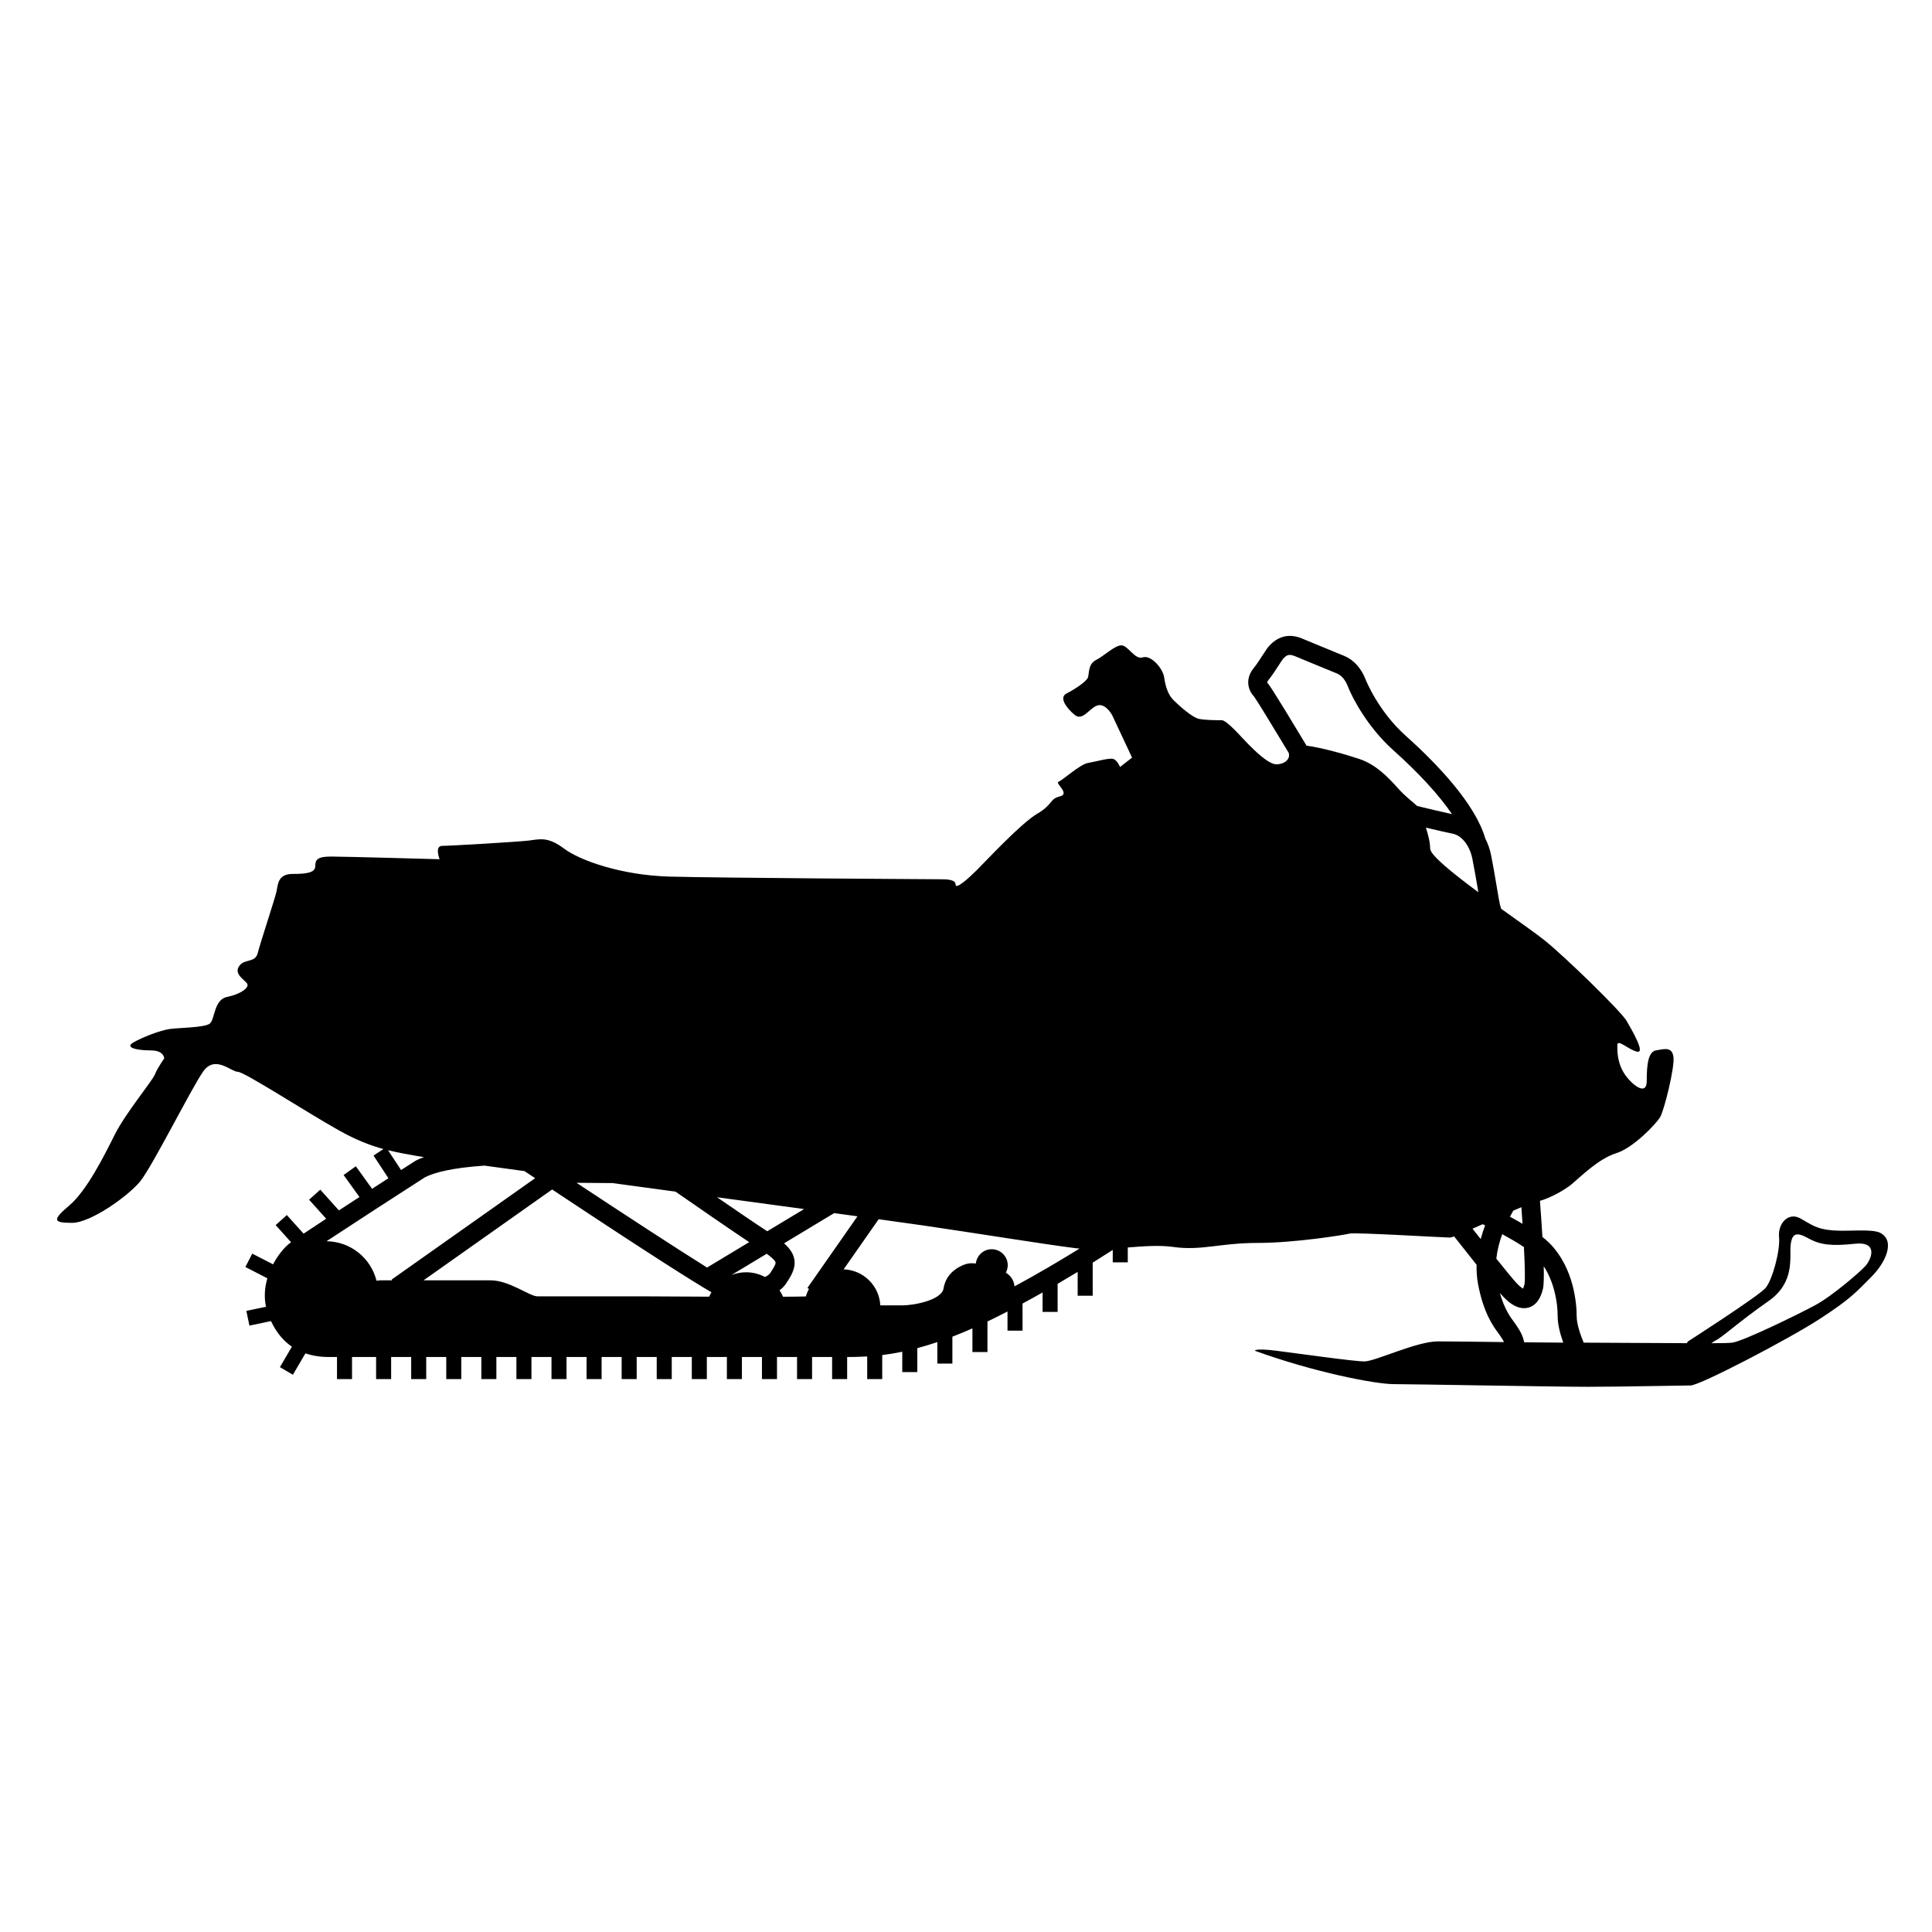 <?xml version="1.0" encoding="UTF-8"?>
<!-- Uploaded to: SVG Repo, www.svgrepo.com, Generator: SVG Repo Mixer Tools -->
<svg fill="#000000" width="800px" height="800px" version="1.1" viewBox="144 144 512 512" xmlns="http://www.w3.org/2000/svg">
 <path d="m642.39 470.77c-2.242-1.223-8.504-0.355-12.754-0.707-4.25-0.355-5.356-1.406-8.543-3.18-3.188-1.77-5.981 1.406-5.625 4.949 0.355 3.543-1.77 11.336-3.543 13.461-1.77 2.125-20.629 14.223-20.629 14.223l-0.273 0.441c-5.625-0.035-20.32-0.117-27.332-0.137-0.918-2.211-1.855-4.988-1.855-6.961 0-2.863-0.523-12.73-7.293-19.496-0.508-0.508-1.113-1.027-1.789-1.555-0.195-3.363-0.441-6.777-0.652-9.578 2.57-0.66 6.531-2.84 8.457-4.445 2.125-1.77 7.086-6.731 11.691-8.148 4.606-1.418 10.629-7.793 11.691-9.566 1.062-1.77 3.894-13.109 3.543-15.941-0.355-2.832-2.481-2.125-4.606-1.77s-2.481 3.894-2.481 8.148c0 4.25-4.25 0.707-6.023-2.125-1.77-2.836-1.77-5.668-1.77-7.438s3.188 1.418 5.312 1.77c2.125 0.355-1.418-5.668-2.836-8.148-1.418-2.481-15.941-16.652-21.609-21.254-2.062-1.676-6.668-4.906-11.684-8.504-0.031-0.211-0.078-0.418-0.16-0.613-0.195-0.523-0.594-2.902-0.945-5.004-0.402-2.414-0.906-5.414-1.562-8.691-0.305-1.52-0.816-2.941-1.484-4.227-2.68-9.305-12.871-19.914-21.09-27.27-7.398-6.617-10.633-14.887-10.664-14.969-1.141-2.965-3.207-5.234-5.668-6.219-1.828-0.73-3.988-1.629-6.84-2.812l-4.293-1.781c-3.223-1.336-6.082-0.766-8.496 1.691l-0.094 0.094c-0.496 0.496-0.988 1.242-1.883 2.629-0.746 1.156-1.594 2.465-2.359 3.402-2.273 2.781-1.609 5.762 0.074 7.531 0.754 1.023 5.109 8.148 9.176 14.91 0.586 1.715-1.148 3.07-3.227 3.07-2.125 0-5.668-3.543-7.438-5.312-1.77-1.77-5.668-6.375-7.086-6.375-1.418 0-4.25 0-6.023-0.355-1.77-0.355-5.312-3.543-6.731-4.961s-2.125-3.543-2.481-6.023c-0.355-2.481-3.543-6.023-5.668-5.312-2.125 0.707-3.894-3.188-5.668-3.188-1.77 0-4.606 2.836-6.731 3.894-2.125 1.062-1.77 3.543-2.125 4.606s-3.543 3.188-5.668 4.25 0 3.894 2.125 5.668c2.125 1.77 3.894-1.77 6.023-2.481 2.125-0.707 3.894 2.481 3.894 2.481l5.312 11.336-3.188 2.481s-0.711-1.77-1.77-2.125c-1.062-0.355-4.606 0.707-6.731 1.062s-6.731 4.606-7.793 4.961c-1.062 0.355 3.188 3.188 0.355 3.894-2.832 0.707-1.77 2.125-6.023 4.606-4.25 2.481-13.816 12.754-15.941 14.879s-5.668 5.312-5.668 3.894c0-1.418-2.481-1.418-4.25-1.418-1.77 0-58.809-0.355-71.562-0.707-12.754-0.355-23.738-4.25-27.988-7.438s-6.379-2.481-9.211-2.125c-2.832 0.355-20.902 1.418-23.027 1.418s-0.711 3.543-0.711 3.543-25.152-0.707-28.695-0.707-4.25 0.707-4.25 2.481c0 1.77-2.125 2.125-6.023 2.125-3.894 0-3.894 2.836-4.25 4.606-0.355 1.77-4.25 13.461-4.961 16.297-0.707 2.836-3.543 1.418-4.961 3.543-1.418 2.125 1.418 3.543 2.125 4.606 0.711 1.062-1.77 2.836-5.312 3.543-3.543 0.707-3.188 6.023-4.606 7.086s-8.148 1.062-10.629 1.418c-2.481 0.355-7.086 2.125-9.566 3.543-2.481 1.418 1.062 2.125 4.606 2.125s3.543 2.125 3.543 2.125-1.77 2.481-2.481 4.25c-0.707 1.77-7.793 10.273-10.629 15.941-2.832 5.668-7.438 14.879-12.047 18.777-4.606 3.894-4.25 4.606 0.707 4.606 4.961 0 14.879-7.086 18.066-10.98 3.188-3.894 13.461-24.445 16.648-29.051 3.188-4.606 7.438 0 9.211 0 1.77 0 18.066 10.629 26.926 15.586 4.531 2.539 8.316 3.957 11.695 4.887l-2.629 1.727 3.945 6.008c-1.344 0.867-2.805 1.812-4.332 2.805l-4.305-5.981-3.234 2.328 4.195 5.824c-1.816 1.18-3.656 2.379-5.445 3.547l-4.941-5.496-2.965 2.664 4.531 5.039c-2.262 1.484-4.324 2.848-5.984 3.961l-4.438-4.934-2.965 2.664 4.086 4.543c-0.234 0.168-0.434 0.316-0.562 0.418-1.227 0.984-2.887 2.926-4.211 5.43l-5.516-2.832-1.82 3.543 5.824 2.992c-0.68 2.328-0.93 4.906-0.363 7.547l-5.207 1.09 0.816 3.902 5.719-1.195c1.371 2.938 3.215 5.203 5.535 6.781l-3.172 5.422 3.438 2.012 3.316-5.664c1.871 0.637 3.949 0.965 6.246 0.965h2.125v5.852h3.984v-5.852h6.379v5.852h3.984v-5.852h5.312v5.852h3.984v-5.852h5.312v5.852h3.984v-5.852h5.312v5.852h3.984v-5.852h5.312v5.852h3.984v-5.852h5.312v5.852h3.984v-5.852h5.312v5.852h3.984v-5.852h5.312v5.852h3.984v-5.852h5.312v5.852h3.984v-5.852h5.312v5.852h3.984v-5.852h5.312v5.852h3.984v-5.852h5.312v5.852h3.984v-5.852h5.312v5.852h3.984v-5.852h5.312v5.852h3.984v-5.852c1.59-0.004 3.352-0.027 5.312-0.148v6h3.984v-6.367c1.641-0.203 3.406-0.488 5.312-0.883v5.391h3.984v-6.34c1.672-0.445 3.441-0.98 5.312-1.609v5.691h3.984v-7.117c1.688-0.648 3.469-1.395 5.312-2.207v6.269h3.984v-8.102c0.281-0.137 0.551-0.254 0.836-0.395 1.496-0.727 2.988-1.48 4.477-2.25v5.078h3.984v-7.18c1.797-0.969 3.574-1.949 5.312-2.934v5.156h3.984v-7.445c1.836-1.074 3.617-2.133 5.312-3.164v6.316h3.984v-8.766c1.934-1.203 3.715-2.336 5.312-3.367v3.281h3.984v-3.934c4.301-0.34 8.461-0.652 12.047-0.141 7.438 1.062 12.398-1.062 22.32-1.062s23.027-2.125 24.445-2.481c1.418-0.355 25.152 1.062 26.57 1.062 0.156 0 0.547-0.117 1.094-0.324 1.949 2.477 4.035 5.113 5.965 7.531-0.047 1.68 0.062 3.394 0.387 5.125 1.449 7.719 4.102 11.281 5.375 12.992 0.188 0.25 0.344 0.453 0.453 0.633 0.098 0.156 0.203 0.32 0.316 0.488 0.254 0.387 0.508 0.785 0.723 1.25-7.473-0.094-14.531-0.188-17.5-0.188-5.668 0-16.652 5.312-19.484 5.312s-17.715-2.125-23.383-2.836c-5.668-0.707-5.668 0-5.668 0 15.586 5.668 31.883 8.855 36.844 8.855 4.961 0 42.863 0.707 51.367 0.707s24.797-0.355 27.277-0.355 26.215-12.398 34.363-17.715c8.148-5.312 9.566-7.086 13.461-10.98 3.945-3.906 6.426-9.574 2.527-11.699zm-370-17.867c3.234 0.445 6.793 0.934 10.609 1.453l2.82 1.875-38.02 26.863 0.141 0.199h-2.672c-0.352 0-0.859 0.035-1.492 0.102-1.492-5.961-6.84-10.387-13.246-10.453 7.035-4.644 17.992-11.742 26.094-16.953 2.602-1.324 7.363-2.508 15.766-3.086zm85.594 32.402 0.402 0.281c-0.348 0.625-0.625 1.293-0.836 1.988-1.379 0.039-3.481 0.062-6.047 0.074-0.254-0.598-0.562-1.164-0.918-1.699 0.672-0.5 1.258-1.09 1.727-1.789 1.199-1.801 2.695-4.043 2.16-6.609-0.312-1.5-1.273-2.797-2.688-4.059l13.273-8c2.16 0.293 4.231 0.578 6.184 0.844zm-43.105 2.242h-28.43c-2.125 0-7.438-4.25-12.488-4.25h-17.711l34.07-24.07c26.715 17.727 37.617 24.57 42.215 27.234-0.219 0.379-0.426 0.766-0.598 1.172-8.133-0.039-15.344-0.086-17.059-0.086zm34.66-8.961c0.105 0.496-0.965 2.094-1.418 2.777-0.281 0.422-0.773 0.77-1.402 1.055-1.492-0.797-3.195-1.254-5.004-1.254-1.383 0-2.699 0.273-3.906 0.75l9.383-5.656c1.945 1.418 2.297 2.082 2.348 2.328zm-43.223-21.055c5.469 0.742 11.086 1.504 16.699 2.262 5.012 3.484 13.902 9.641 19.531 13.387l-11.168 6.731c-7.977-4.973-22.527-14.48-34.602-22.457zm41.012 12.766c-3.164-2.062-8.414-5.644-13.305-9.012 8.07 1.094 15.918 2.156 23.07 3.129zm65.527 14.605c-0.137-1.297-0.723-2.676-2.297-3.629 0.309-0.59 0.504-1.25 0.504-1.965 0-2.348-1.902-4.25-4.25-4.25-2.184 0-3.965 1.656-4.203 3.777-1.352-0.16-2.402-0.012-3.504 0.477-2.391 1.062-4.516 2.922-5.047 6.109s-7.973 4.516-10.895 4.516h-5.871c-0.273-5.211-4.488-9.371-9.723-9.547l9.285-13.281c5.5 0.754 9.652 1.336 11.891 1.664 14.523 2.125 31.883 4.961 40.387 6.023 0.312 0.039 0.633 0.066 0.953 0.094-5.039 3.113-10.996 6.648-17.23 10.012zm-166.02-36.082c2.738 0.68 5.223 1.074 7.641 1.527 0.312 0.059 0.965 0.16 1.887 0.301-0.789 0.285-1.527 0.59-2.164 0.922l-0.199 0.117c-0.555 0.359-1.891 1.219-3.711 2.391zm301.17 35.512c-0.133 0.582-0.273 0.949-0.379 1.172-0.32-0.18-0.883-0.578-1.711-1.457-0.82-0.867-2.844-3.332-5.375-6.488 0.25-2.281 0.832-4.477 1.562-6.484 2.031 1.098 4.051 2.273 5.75 3.41 0.266 5.055 0.359 8.898 0.152 9.848zm-3.856-17.887c0.301-0.574 0.598-1.113 0.887-1.609 0.754-0.328 1.473-0.633 2.141-0.914 0.109 1.484 0.211 2.957 0.309 4.391-1.105-0.645-2.234-1.273-3.336-1.867zm-21.145-97.578c0-1.664-0.547-3.715-1.129-5.535 2.973 0.703 5.766 1.344 7.188 1.629 1.5 0.301 2.898 1.523 3.887 3.246 0 0.008 0.004 0.012 0.004 0.02h0.004c0.547 0.957 0.973 2.062 1.211 3.262 0.641 3.195 1.137 6.156 1.535 8.535 0.023 0.148 0.047 0.281 0.07 0.422-6.766-5.008-12.77-9.836-12.77-11.578zm-32.754-27.25c-9.363-15.594-10.027-16.262-10.277-16.512-0.16-0.164-0.301-0.301 0.168-0.875 0.945-1.152 1.914-2.652 2.691-3.856 0.434-0.676 1.031-1.598 1.215-1.801l0.121-0.125c0.676-0.688 1.262-1.281 2.981-0.57l4.285 1.777c2.875 1.195 5.059 2.102 6.902 2.84 1.145 0.457 2.203 1.711 2.836 3.348 1.25 3.254 5.371 10.977 12.008 16.914 6.883 6.16 12.184 11.953 15.617 16.996-2.25-0.492-5.906-1.355-9.227-2.152-1.156-1.074-3.188-2.562-5.066-4.676-2.832-3.188-6.023-6.379-10.273-7.793-3.25-1.086-9.801-2.992-13.98-3.516zm43.984 128c0.852-0.375 1.758-0.777 2.695-1.191 0.215 0.105 0.43 0.207 0.648 0.316-0.438 1.148-0.84 2.356-1.176 3.621-0.715-0.902-1.441-1.824-2.168-2.746zm11.883 26.02c-0.086-0.133-0.172-0.262-0.25-0.387-0.172-0.273-0.402-0.594-0.688-0.973-0.922-1.234-2.488-3.34-3.703-7.641 0.312 0.363 0.578 0.66 0.777 0.871 0.793 0.84 3 3.176 5.633 3.176 0.375 0 0.762-0.047 1.152-0.152 1.926-0.527 3.234-2.234 3.879-5.078 0.215-0.953 0.254-3.125 0.188-5.887 2.684 4.113 3.695 9.324 3.695 13.301 0 2.195 0.688 4.738 1.48 6.949-3.039-0.016-6.637-0.051-10.348-0.094-0.414-1.949-1.23-3.199-1.816-4.086zm92.289-16.199c-1.242 1.449-8.77 7.981-13.375 10.461-4.606 2.481-19.129 9.566-21.965 9.918-0.797 0.102-2.812 0.145-5.527 0.152l0.852-0.598c1.77-0.707 6.242-4.965 14.242-10.539 7.18-5 5.551-11.672 5.906-14.859s1.531-3.562 4.723-1.789c3.188 1.77 6.203 2.074 12.398 1.418 5.992-0.629 4.43 3.879 2.746 5.836z"/>
</svg>